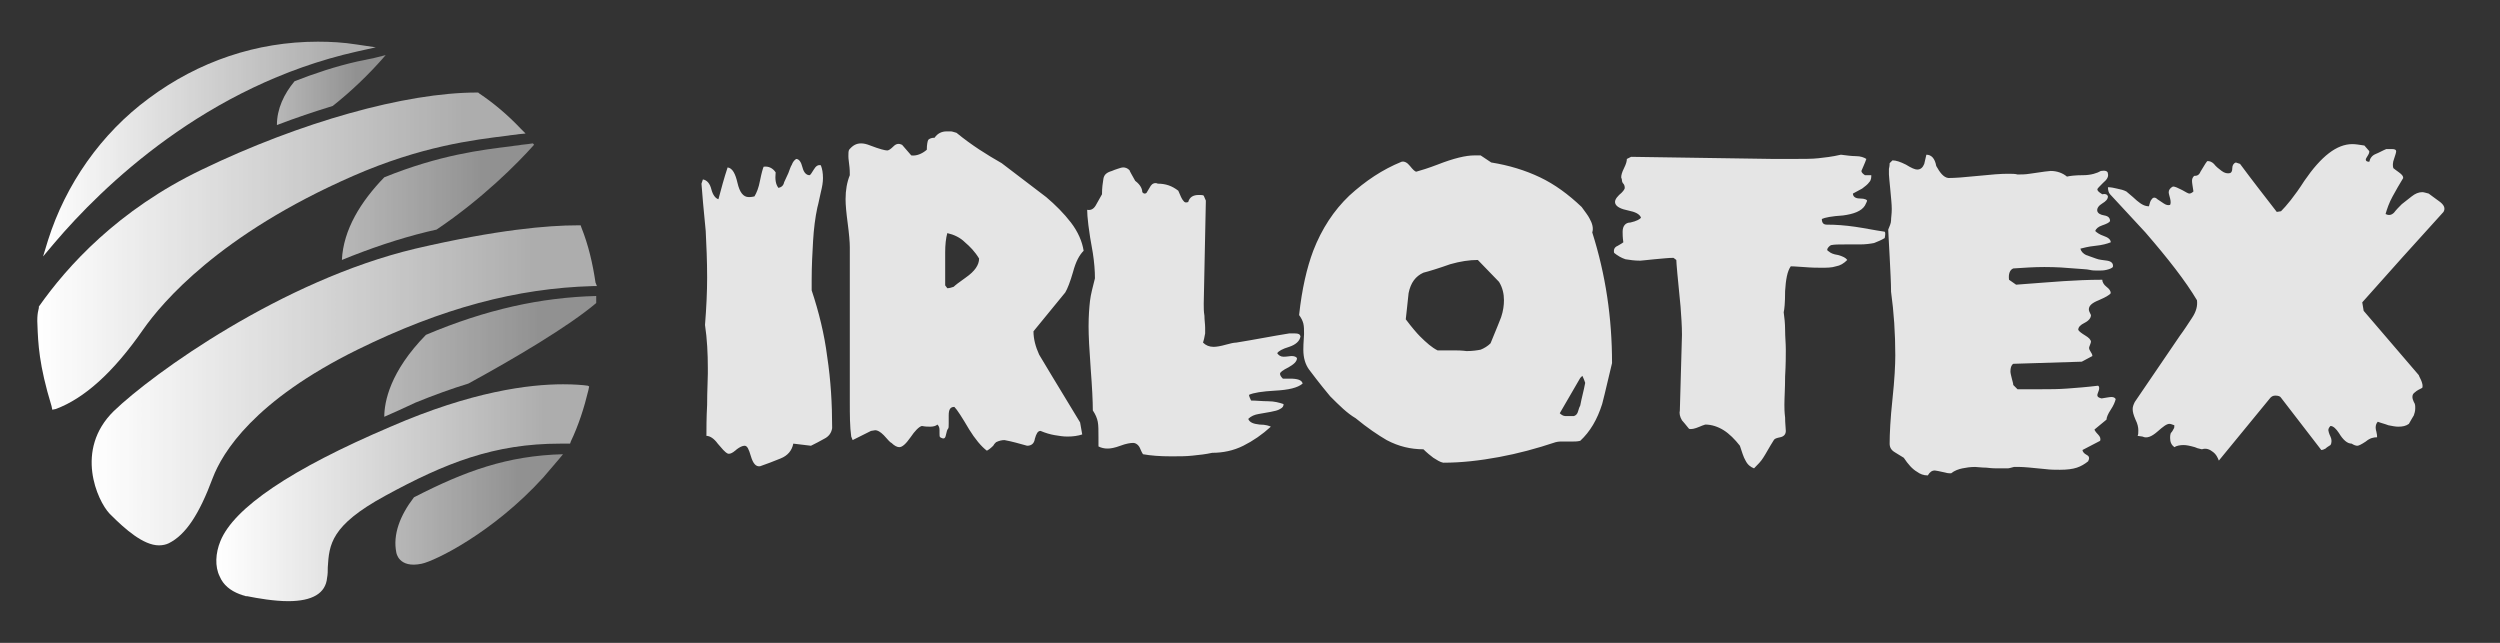 <?xml version="1.0" encoding="utf-8"?>
<!-- Generator: Adobe Illustrator 22.1.0, SVG Export Plug-In . SVG Version: 6.00 Build 0)  -->
<svg version="1.1" id="Capa_1" xmlns="http://www.w3.org/2000/svg" xmlns:xlink="http://www.w3.org/1999/xlink" x="0px" y="0px"
	 viewBox="0 0 353.9 91" style="enable-background:new 0 0 353.9 91;" xml:space="preserve">
<rect x="0" y="0" width="353.9" height="91" fill="#333333" stroke="none"/>
<style type="text/css">
	.st0{opacity:0.65;}
	.st1{fill-rule:evenodd;clip-rule:evenodd;fill:url(#SVGID_1_);}
	.st2{fill-rule:evenodd;clip-rule:evenodd;fill:url(#SVGID_2_);}
	.st3{fill-rule:evenodd;clip-rule:evenodd;fill:url(#SVGID_3_);}
	.st4{fill-rule:evenodd;clip-rule:evenodd;fill:url(#SVGID_4_);}
	.st5{fill:url(#SVGID_5_);}
	.st6{fill:url(#SVGID_6_);}
	.st7{fill:url(#SVGID_7_);}
	.st8{fill:url(#SVGID_8_);}
	.st9{opacity:0.87;}
	.st10{fill:#FFFFFF;}
</style>
<g>
	<g class="st0">
		<g>
			<linearGradient id="SVGID_1_" gradientUnits="userSpaceOnUse" x1="48.447" y1="28.554" x2="75.573" y2="28.554">
				<stop  offset="0" style="stop-color:#FFFFFF"/>
				<stop  offset="0.698" style="stop-color:#FFFFFF;stop-opacity:0.724"/>
				<stop  offset="0.759" style="stop-color:#FFFFFF;stop-opacity:0.7"/>
			</linearGradient>
			<path class="st1" d="M60.5,32.8c0.4-0.1,0.9-0.2,1.3-0.3c6.4-4.3,11.4-9.3,13.8-12c-0.1-0.1-0.1-0.2-0.2-0.2l-0.7,0.1l-0.9,0.1
				c-0.4,0.1-0.9,0.1-1.4,0.2c-4.1,0.5-10.1,1.2-18,4.4c-3.3,3.4-5.8,7.4-6,11.7C52.3,35.2,56.4,33.8,60.5,32.8z"/>
		</g>
	</g>
	<g class="st0">
		<g>
			<linearGradient id="SVGID_2_" gradientUnits="userSpaceOnUse" x1="39.22" y1="12.767" x2="54.603" y2="12.767">
				<stop  offset="0" style="stop-color:#FFFFFF"/>
				<stop  offset="0.698" style="stop-color:#FFFFFF;stop-opacity:0.724"/>
				<stop  offset="0.759" style="stop-color:#FFFFFF;stop-opacity:0.7"/>
			</linearGradient>
			<path class="st2" d="M53,8.2l-2.4,0.5c-3.1,0.7-6.1,1.7-8.9,2.8c-1.5,1.8-2.5,3.9-2.5,6.2c2.6-1,5.3-1.9,7.9-2.7
				c2.4-1.9,5-4.3,7.5-7.2L53,8.2z"/>
		</g>
	</g>
	<g class="st0">
		<g>
			<linearGradient id="SVGID_3_" gradientUnits="userSpaceOnUse" x1="55.913" y1="72.16" x2="79.662" y2="72.16">
				<stop  offset="0" style="stop-color:#FFFFFF"/>
				<stop  offset="0.698" style="stop-color:#FFFFFF;stop-opacity:0.724"/>
				<stop  offset="0.759" style="stop-color:#FFFFFF;stop-opacity:0.7"/>
			</linearGradient>
			<path class="st3" d="M58.6,70.4c-2,2.6-3,5.3-2.5,7.8c0,0,0.3,2.3,3.6,1.6c1.9-0.4,10.1-4.4,17.2-12.2c1-1.2,2-2.3,2.8-3.3
				C71.8,64.5,65.8,66.7,58.6,70.4z"/>
		</g>
	</g>
	<g class="st0">
		<g>
			<linearGradient id="SVGID_4_" gradientUnits="userSpaceOnUse" x1="54.379" y1="50.43" x2="84.435" y2="50.43">
				<stop  offset="0" style="stop-color:#FFFFFF"/>
				<stop  offset="0.698" style="stop-color:#FFFFFF;stop-opacity:0.724"/>
				<stop  offset="0.759" style="stop-color:#FFFFFF;stop-opacity:0.7"/>
			</linearGradient>
			<path class="st4" d="M58.8,57c2.7-1.1,5.2-2,7.5-2.7c6.6-3.6,14.2-8.1,18.1-11.4c0-0.3,0-0.7,0-1c-7.8,0.2-15.6,1.9-24.1,5.5
				c-5.1,5.2-5.9,9.5-5.9,11.6C55.8,58.4,57.3,57.7,58.8,57z"/>
		</g>
	</g>
	<g>
		<g>
			<g>
				<linearGradient id="SVGID_5_" gradientUnits="userSpaceOnUse" x1="5.222" y1="35.43" x2="74.344" y2="35.43">
					<stop  offset="0" style="stop-color:#FFFFFF"/>
					<stop  offset="0.804" style="stop-color:#FFFFFF;stop-opacity:0.631"/>
					<stop  offset="0.872" style="stop-color:#FFFFFF;stop-opacity:0.6"/>
				</linearGradient>
				<path class="st5" d="M20.3,46.6c2.6-3.7,10.7-13.4,29.7-21.7c9.6-4.2,17-5.1,21.9-5.7c0.5-0.1,1-0.1,1.5-0.2l1-0.1l-0.7-0.7
					c-1.8-1.9-3.8-3.6-5.9-5l-0.1-0.1h-0.2c-10.1,0-25,4.2-38.9,10.9C16.7,29.7,9.5,37.7,5.5,43.4l0,0.1l0,0.1
					c0,0.1-0.3,0.8-0.2,2.4c0.1,2.6,0.2,5.6,2,11.5l0.1,0.5l0.5-0.1C11.9,56.4,16,52.8,20.3,46.6z"/>
			</g>
		</g>
		<g>
			<linearGradient id="SVGID_6_" gradientUnits="userSpaceOnUse" x1="13.013" y1="54.56" x2="84.431" y2="54.56">
				<stop  offset="0" style="stop-color:#FFFFFF"/>
				<stop  offset="0.804" style="stop-color:#FFFFFF;stop-opacity:0.631"/>
				<stop  offset="0.872" style="stop-color:#FFFFFF;stop-opacity:0.6"/>
			</linearGradient>
			<path class="st6" d="M84.3,40c-0.4-2.7-1-5.3-2-7.8l-0.1-0.3l-0.3,0l-0.2,0c-4.1,0-11.3,0.6-22.9,3.3
				c-18.9,4.5-37.2,17.7-42.7,23c-5.6,5.5-2.3,12.7-0.6,14.5l0.1,0.1l0.1,0.1c2,2,4.6,4.3,6.8,4.3c0.5,0,1-0.1,1.4-0.3
				c2.4-1.2,4.3-4.1,6.2-9.2C31.5,64,36,56.7,50.6,49.5c12-5.9,22.6-8.7,33.3-9l0.6,0L84.3,40z M63.9,43.6"/>
		</g>
		<g>
			<g>
				<linearGradient id="SVGID_7_" gradientUnits="userSpaceOnUse" x1="30.712" y1="69.737" x2="83.76" y2="69.737">
					<stop  offset="0" style="stop-color:#FFFFFF"/>
					<stop  offset="0.804" style="stop-color:#FFFFFF;stop-opacity:0.631"/>
					<stop  offset="0.872" style="stop-color:#FFFFFF;stop-opacity:0.6"/>
				</linearGradient>
				<path class="st7" d="M83.2,54.6c-0.7-0.1-1.9-0.2-3.5-0.2c-4.8,0-12.9,1-24.4,6c-14.1,6-22.2,11.5-24.1,16.2
					c-0.7,1.7-0.8,3.6-0.1,5c0.5,1.2,1.5,2,2.8,2.5l0.3,0.1c0.2,0.1,0.4,0.1,0.6,0.2l0.1,0l0,0l0.1,0c1.5,0.3,3.8,0.7,5.8,0.7
					c3.4,0,5.3-1.1,5.5-3.3c0.1-0.5,0.1-1,0.1-1.5c0.2-3.2,0.4-5.9,8.1-10.1c8.6-4.7,15.5-7.4,24.8-7.4c0.4,0,0.7,0,1.1,0l0.3,0
					l0.1-0.3c1.1-2.3,1.9-4.8,2.5-7.3l0.1-0.5L83.2,54.6z"/>
			</g>
		</g>
		<g>
			<g>
				<linearGradient id="SVGID_8_" gradientUnits="userSpaceOnUse" x1="6.102" y1="21.141" x2="53.172" y2="21.141">
					<stop  offset="0" style="stop-color:#FFFFFF"/>
					<stop  offset="0.804" style="stop-color:#FFFFFF;stop-opacity:0.631"/>
					<stop  offset="0.872" style="stop-color:#FFFFFF;stop-opacity:0.6"/>
				</linearGradient>
				<path class="st8" d="M50.5,7.3l2.7-0.6l-2.7-0.4c-1.9-0.3-3.7-0.4-5.5-0.4c-8.7,0-16.9,2.8-23.9,8C14.3,18.9,9.3,26.1,6.8,34
					l-0.7,2.3l1.6-1.9C14.5,26.4,29.2,12.1,50.5,7.3z"/>
			</g>
		</g>
	</g>
</g>
<g class="st9">
	<path class="st10" d="M114.6,24.8c0.1,0,0.3-0.3,0.6-0.8c0.3-0.5,0.6-0.7,1-0.6c0.2,0.5,0.3,1.1,0.3,1.8c0,0.6-0.1,1.2-0.3,2
		c-0.2,0.8-0.3,1.5-0.5,2.2c-0.3,1.4-0.5,3-0.6,4.7c-0.1,1.7-0.2,3.6-0.2,5.5v1.5c1,3,1.8,6.2,2.2,9.4c0.5,3.3,0.7,6.6,0.7,10.1
		c-0.1,0.7-0.5,1.2-1.1,1.5c-0.7,0.4-1.3,0.7-1.9,1c-0.8-0.1-1.7-0.2-2.5-0.3c-0.2,1-0.8,1.7-1.8,2.1c-1,0.4-2,0.8-2.9,1.1
		c-0.6,0.1-1-0.4-1.3-1.4c-0.3-1-0.5-1.5-0.9-1.5c-0.3,0-0.7,0.2-1.1,0.5c0,0-0.2,0.2-0.5,0.4c-0.3,0.2-0.6,0.3-0.8,0.2
		c-0.4-0.2-0.8-0.7-1.4-1.4c-0.5-0.7-1.1-1.1-1.6-1.1c0-1,0-2.5,0.1-4.4c0-2,0.1-3.5,0.1-4.4v-0.8c0-2-0.1-4.1-0.4-6.1
		c0.2-2.5,0.3-4.7,0.3-6.7c0-2.4-0.1-4.6-0.2-6.6c-0.3-3-0.5-5.3-0.6-6.7l0.2-0.6c0.6,0.1,1,0.6,1.2,1.4c0.2,0.8,0.6,1.3,1,1.4
		c0.4-1.5,0.8-3,1.3-4.5c0.7,0.1,1.1,0.9,1.4,2.2c0.3,1.3,0.8,2,1.6,2c0.1,0,0.4,0,0.8-0.1c0.3-0.5,0.6-1.2,0.8-2.3
		c0.2-1,0.4-1.7,0.5-1.9c0.7-0.1,1.3,0.2,1.7,0.8c-0.1,1,0,1.7,0.4,2.2c0.4-0.1,0.7-0.3,0.8-0.8c0.2-0.4,0.4-0.9,0.6-1.3
		c0.2-0.5,0.3-0.9,0.5-1.2c0.1-0.3,0.3-0.6,0.6-0.8c0.4,0,0.7,0.4,0.9,1.2S114.2,24.8,114.6,24.8z M141.8,23.1
		c2.1,1.6,4.2,3.2,6.3,4.8c1.3,1.1,2.5,2.3,3.5,3.6c1,1.3,1.6,2.7,1.8,4c-0.6,0.6-1.1,1.5-1.5,3c-0.4,1.4-0.8,2.4-1.1,2.9l-4.5,5.5
		c0,1.1,0.3,2.2,0.8,3.3c0,0,0.6,1,1.8,3l4,6.6l0.3,1.7c-0.6,0.2-1.3,0.3-2.1,0.3c-0.6,0-1.2-0.1-1.8-0.2c-0.6-0.1-1.3-0.3-2-0.6
		c-0.4,0-0.6,0.4-0.8,1.1c-0.1,0.7-0.5,1-1.1,1c-1.1-0.3-2.1-0.6-3.2-0.8c-0.4,0-0.8,0.1-1.2,0.3c-0.2,0.2-0.3,0.3-0.4,0.5
		c-0.4,0.4-0.7,0.6-0.9,0.7c-0.8-0.6-1.7-1.7-2.5-3c-1-1.7-1.7-2.8-2.1-3.2c-0.6,0-0.8,0.4-0.8,1.2v1.1c0,0.5,0,0.7-0.1,0.8
		c-0.1,0.1-0.2,0.4-0.3,0.9c-0.1,0.5-0.3,0.6-0.8,0.3c-0.1-0.1-0.1-0.2-0.1-0.5c0-0.2,0-0.4,0-0.5c0-0.4-0.1-0.6-0.3-0.8
		c-0.2,0.2-0.6,0.3-1,0.3c-0.3,0-0.7,0-1.2-0.1c-0.4,0.1-1,0.7-1.6,1.6c-0.7,1-1.2,1.4-1.6,1.4c-0.3,0-0.7-0.2-1.1-0.6
		c-0.1,0-0.5-0.4-1.1-1.1c-0.5-0.5-0.9-0.7-1.2-0.7l-0.6,0.1l-2.6,1.3l-0.2-0.5c-0.2-1.4-0.2-3.1-0.2-4.9c0-1.4,0-3.1,0-5.2
		c0-2.1,0-3.2,0-3.2c0-0.8,0-1.7,0-2.8c0-0.7,0-1.7,0-3.3c0-1.5,0-2.4,0-2.6c0-0.6,0-1.2,0-1.8c0-0.6,0-1,0-1.2c0-0.8,0-1.4,0-1.8
		c0-0.7-0.1-1.9-0.3-3.4c-0.2-1.5-0.3-2.6-0.3-3.4c0-1.3,0.2-2.4,0.6-3.4c0-0.4,0-0.9-0.1-1.6c-0.1-0.7-0.1-1-0.1-1.1
		c0-0.4,0-0.7,0.1-0.9c0.5-0.6,1-0.9,1.7-0.9c0.4,0,0.8,0.1,1.3,0.3c1.3,0.5,2.1,0.7,2.4,0.7c0.2,0,0.5-0.2,0.9-0.6s0.8-0.4,1.2-0.2
		c0.4,0.5,0.9,1,1.3,1.5c0.7,0.1,1.5-0.2,2.2-0.8c0-0.7,0.1-1.2,0.2-1.4c0.2-0.2,0.5-0.3,0.9-0.3c0.4-0.6,1-0.9,1.7-0.9
		c0.2,0,0.4,0,0.6,0c0.2,0,0.4,0.1,0.8,0.2C137.6,20.6,139.7,21.9,141.8,23.1z M134.1,33c-0.2,0.7-0.3,1.7-0.3,2.7
		c0,0.8,0,1.6,0,2.4c0,0.8,0,1.6,0,2.3l0.3,0.4c0.3,0,0.6-0.1,0.9-0.2c0.2-0.2,0.7-0.6,1.7-1.3c1.3-0.9,1.9-1.8,1.9-2.7
		c-0.6-1-1.3-1.7-2-2.3C135.9,33.6,135,33.2,134.1,33z M161.7,27.2c0.1,0.1,0.2,0.2,0.3,0.2c0.1,0,0.2,0,0.3-0.1
		c0.2-0.3,0.4-0.7,0.6-1c0.2-0.3,0.6-0.5,1-0.3c1.1,0,2,0.3,2.9,1c0.3,0.7,0.5,1.2,0.7,1.4c0.2,0.3,0.4,0.3,0.7,0.2
		c0.2-0.7,0.7-1,1.5-1c0.3,0,0.6,0,0.7,0.1l0.3,0.7L170.4,43c0,0.6,0,1.1,0.1,1.7c0,0.6,0.1,1.2,0.1,1.7c0,0.3,0,0.5,0,0.8
		c-0.1,0.6-0.2,1-0.3,1.3c0.4,0.4,0.9,0.6,1.5,0.6c0.4,0,1-0.1,1.7-0.3c0.7-0.2,1.2-0.3,1.5-0.3c2.5-0.4,5-0.9,7.5-1.3h0.8
		c0.5,0,0.7,0.1,0.8,0.4c-0.1,0.7-0.7,1.2-1.6,1.5c-1,0.3-1.5,0.6-1.7,0.9c0.2,0.3,0.5,0.5,0.9,0.5c0.5,0,0.9-0.1,1.1-0.1
		c0.4,0,0.7,0.1,0.8,0.3c0,0.5-0.5,0.9-1.2,1.3c-0.8,0.4-1.2,0.7-1.2,0.9c0,0.2,0.1,0.4,0.4,0.7h1c1.1,0,1.7,0.2,1.8,0.7
		c-0.7,0.6-2,0.9-3.9,1c-1.8,0.1-3.1,0.3-3.7,0.6c0,0.1,0.1,0.4,0.3,0.8c0.7,0,1.6,0.1,2.4,0.1c0.9,0,1.6,0.2,2.2,0.4
		c0,0.3-0.1,0.5-0.5,0.7c-0.3,0.2-0.8,0.3-1.3,0.4c-0.5,0.1-1.1,0.2-1.7,0.3c-0.6,0.1-1.1,0.3-1.5,0.7c0.2,0.5,0.7,0.7,1.6,0.8
		c0.9,0,1.4,0.2,1.6,0.3c-1.2,1.1-2.5,2-3.9,2.7c-1.4,0.7-2.9,1-4.4,1c-0.9,0.2-1.8,0.3-2.8,0.4c-0.9,0.1-1.9,0.1-3,0.1
		c-1.6,0-2.9-0.1-4-0.3c0,0-0.2-0.3-0.4-0.8c-0.2-0.5-0.6-0.8-1-0.8s-1,0.1-1.8,0.4c-0.8,0.3-1.4,0.4-1.8,0.4
		c-0.5,0-0.9-0.1-1.3-0.3V62c0-1.1,0-1.8-0.1-2.3s-0.3-1-0.7-1.6c0-1.3-0.1-3.3-0.3-5.9c-0.2-2.7-0.3-4.7-0.3-6
		c0-1.5,0.1-2.7,0.2-3.6c0.1-0.9,0.4-2,0.7-3.2c0-1.1-0.1-2.3-0.3-3.6c-0.6-3.2-0.8-5.2-0.8-6.1c0.5,0.1,0.9-0.1,1.2-0.6
		c0.3-0.5,0.6-1.1,0.9-1.6c0-0.9,0.1-1.6,0.2-2.2s0.5-0.9,1.2-1.1c0.2-0.1,0.5-0.2,0.8-0.3c0.3-0.1,0.6-0.2,0.8-0.2
		c0.3,0,0.6,0.1,0.9,0.4c0,0.1,0.3,0.6,0.8,1.5C161.5,26.2,161.7,26.8,161.7,27.2z M211.1,23c2.5,0.4,4.8,1.1,6.9,2.1
		c2.1,1,4,2.4,5.9,4.2c0.5,0.7,0.9,1.2,1.1,1.6c0.4,0.7,0.6,1.4,0.4,2c1.9,6,2.8,12.1,2.8,18.5c-0.5,2-0.9,3.9-1.4,5.8
		c-0.7,2.2-1.7,3.9-3.1,5.2c-0.4,0.1-0.7,0.1-1,0.1c-0.7,0-1.3,0-1.7,0c-0.1,0-0.4,0-0.8,0.1c-2.7,0.9-5.3,1.6-8,2.1
		c-2.7,0.5-5.3,0.8-7.9,0.8c-0.5-0.1-0.9-0.4-1.4-0.7c-0.4-0.3-0.9-0.7-1.4-1.2c-1.8,0-3.5-0.4-5.2-1.3c-1.2-0.7-2.7-1.7-4.4-3.1
		c-1.2-0.7-2.3-1.8-3.6-3.1c-0.5-0.6-1.5-1.8-3-3.8c-0.5-0.7-0.8-1.6-0.8-2.8c0-1,0.1-1.8,0.1-2.2c0-0.6,0-1.1-0.1-1.5
		c-0.1-0.4-0.3-0.8-0.6-1.2c0.4-3.7,1.1-6.7,2-9.1c1.2-3.1,2.9-5.7,5.1-7.8c2.3-2.1,4.7-3.7,7.4-4.8c0.4-0.1,0.8,0.1,1.2,0.6
		c0.4,0.5,0.7,0.8,0.9,0.8c0.7-0.2,1.7-0.5,3-1c2.3-0.9,4-1.3,5.2-1.3c0.4,0,0.7,0,0.9,0L211.1,23z M209.2,36.8
		c-1.2,0-2.5,0.2-3.9,0.6c-1.7,0.6-3,1-3.8,1.2c-1.1,0.5-1.8,1.4-2.1,2.9c-0.2,1.7-0.3,3-0.4,3.7c0.9,1.2,1.6,2,2,2.4
		c0.9,0.9,1.7,1.6,2.5,2c0.5,0,1.3,0,2.4,0s1.7,0.1,1.7,0.1c0.8,0,1.5-0.1,2-0.2c0.5-0.2,1-0.5,1.4-0.9c0.9-2.2,1.4-3.4,1.5-3.7
		c0.3-0.9,0.4-1.7,0.4-2.4c0-0.9-0.2-1.8-0.7-2.6L209.2,36.8z M224,53.2l-0.3,0.3l-2.9,5c0.2,0.2,0.5,0.4,0.8,0.4c0.3,0,0.7,0,1.2,0
		c0.3-0.1,0.5-0.3,0.6-0.7c0.1-0.4,0.2-0.6,0.3-0.8c0.2-1.1,0.5-2.1,0.7-3.2C224.3,53.9,224.2,53.6,224,53.2z M264.2,22.5
		c-0.2,0.6-0.5,1.2-0.7,1.7c0,0.2,0.2,0.4,0.5,0.6h0.9c0,0.3,0,0.7-0.3,1c-0.2,0.3-0.6,0.6-1,0.9c-0.4,0.2-0.9,0.5-1.3,0.7
		c0,0.4,0.3,0.7,1,0.7c0.7,0,1,0.2,1,0.3c0,0.1-0.1,0.3-0.3,0.7c-0.5,0.8-1.6,1.2-3.1,1.4c-1.6,0.1-2.6,0.3-3,0.5
		c0,0.1,0,0.3,0.1,0.5c0.1,0.2,0.3,0.3,0.6,0.3c1.3,0,2.6,0.1,4,0.3c1.4,0.2,2.8,0.5,4.2,0.7c0.1,0.1,0.1,0.4,0,0.9
		c-0.5,0.3-1,0.5-1.5,0.7c-0.5,0.1-1.2,0.2-2,0.2h-2.1c-0.9,0-1.5,0-2,0.1c-0.2,0.1-0.4,0.3-0.5,0.5c-0.1,0.2,0,0.3,0.2,0.4
		c0.2,0.2,0.6,0.4,1.3,0.5c0.7,0.2,1.1,0.4,1.3,0.7c-0.5,0.5-1,0.8-1.6,0.9c-0.6,0.2-1.3,0.2-2.1,0.2c-0.5,0-1.3,0-2.5-0.1
		c-1.2-0.1-1.8-0.1-1.8-0.1c-0.5,0.7-0.7,1.9-0.8,3.5c0,1.7-0.1,2.6-0.2,3c0.1,0.7,0.2,1.6,0.2,2.5c0,1,0.1,1.9,0.1,2.8
		c0,0.8,0,2.1-0.1,3.8c0,1.7-0.1,3-0.1,4c0,0.4,0,1,0.1,1.8c0,0.9,0.1,1.5,0.1,1.9c0,0.5-0.3,0.8-0.8,0.9c-0.5,0.1-0.8,0.2-0.9,0.4
		c-0.7,1.1-1.1,1.9-1.5,2.5c-0.3,0.5-0.8,1-1.3,1.5c-0.5-0.2-0.9-0.5-1.2-1.1c-0.3-0.5-0.5-1.2-0.8-2.1c-0.7-0.9-1.5-1.7-2.3-2.2
		c-0.8-0.5-1.7-0.8-2.6-0.8c-0.3,0.1-0.6,0.2-0.8,0.3c-0.7,0.3-1.2,0.4-1.5,0.3c-0.5-0.6-0.8-1-1-1.2c-0.3-0.5-0.4-1-0.3-1.4
		l0.3-10.7c0-1.3-0.1-2.6-0.2-4c-0.4-4-0.6-6.2-0.6-6.6l-0.4-0.3c-0.7,0-1.5,0.1-2.7,0.2c-1.1,0.1-1.8,0.2-2,0.2
		c-0.8,0-1.5-0.1-2.1-0.2c-0.6-0.2-1.1-0.5-1.6-0.9c-0.1-0.4,0-0.8,0.5-1c0.5-0.3,0.7-0.4,0.8-0.5c-0.1-0.7-0.1-1.2-0.1-1.5
		c0-0.8,0.4-1.3,1.1-1.3c0.9-0.2,1.4-0.5,1.5-0.7c-0.2-0.5-0.8-0.8-1.8-1c-1-0.2-1.6-0.5-1.8-0.9c-0.2-0.4,0-0.8,0.5-1.3
		c0.5-0.4,0.8-0.8,0.8-1c0-0.3-0.1-0.5-0.2-0.6c-0.1-0.1-0.2-0.3-0.2-0.5c0-0.2-0.1-0.3-0.1-0.4c0-0.3,0.1-0.7,0.4-1.3
		c0.3-0.6,0.4-1,0.4-1.3l0.6-0.3l20.2,0.3h1.1h1c2,0,3.4,0,4.2-0.1c0.9-0.1,1.9-0.2,3.2-0.5c0.8,0.1,1.5,0.2,2.1,0.2
		C263.4,22.1,263.9,22.3,264.2,22.5z M275.8,25.2c0.9,0,2.3-0.1,4.2-0.3c1.9-0.2,3.3-0.3,4.2-0.3c0.6,0,1.1,0,1.4,0.1
		c0.5,0,1.1,0,1.7-0.1c1.9-0.3,2.9-0.4,3-0.4c0.9,0,1.7,0.3,2.3,0.8c0.4-0.1,1.2-0.2,2.3-0.2s2-0.3,2.5-0.6c0.6-0.1,1,0,1,0.4
		c0.1,0.4-0.1,0.8-0.7,1.3c-0.5,0.5-0.8,0.8-0.8,0.9c0,0.2,0.2,0.4,0.7,0.7c0.4-0.1,0.7,0,0.8,0.3c0,0.4-0.3,0.7-0.8,1
		c-0.5,0.3-0.8,0.7-0.7,1.1c0.1,0.3,0.4,0.5,1,0.6c0.6,0.1,0.8,0.4,0.8,0.8c-0.1,0.2-0.5,0.4-1.1,0.6c-0.6,0.2-0.9,0.5-1,0.8
		c0.2,0.2,0.6,0.5,1.2,0.7s1,0.5,1,0.9c-0.5,0.2-1.2,0.4-2.2,0.5c-1,0.1-1.7,0.3-2.1,0.4c0.1,0.4,0.4,0.7,0.8,0.9
		c0.5,0.2,0.9,0.3,1.4,0.5s1,0.2,1.6,0.3c0.6,0.1,0.9,0.4,0.8,0.9c-0.2,0.2-0.5,0.3-0.9,0.4c-0.4,0.1-0.8,0.1-1.2,0.1
		c-0.4,0-0.8,0-1.2-0.1c-0.4-0.1-1.1-0.1-2.2-0.2c-1.1-0.1-2.5-0.2-4.2-0.2c-1.4,0-2.9,0.1-4.4,0.2c-0.5,0.2-0.7,0.8-0.6,1.6l1,0.7
		c2.8-0.2,5.1-0.4,6.7-0.5c1.6-0.1,3.5-0.2,5.5-0.2c0,0.3,0.2,0.7,0.6,1c0.4,0.3,0.6,0.6,0.6,0.9c-0.2,0.3-0.8,0.6-1.7,1
		c-1,0.4-1.4,0.8-1.4,1.3c0,0.2,0.1,0.4,0.3,0.8c0,0.4-0.3,0.8-0.9,1.1c-0.6,0.3-0.9,0.6-0.9,1c0.1,0.2,0.5,0.5,1,0.8
		c0.5,0.3,0.8,0.6,0.8,0.9c0,0.1-0.1,0.3-0.2,0.6c-0.1,0.2-0.1,0.4,0.1,0.7c0.2,0.3,0.3,0.5,0.3,0.7l-1.5,0.8l-9.7,0.3
		c-0.3,0.2-0.4,0.6-0.4,1.1c0,0.2,0.1,0.6,0.2,1c0.1,0.4,0.2,0.7,0.2,0.9l0.6,0.6c0.7,0,1.4,0,2,0s1,0,1.5,0c1.1,0,2.3,0,3.6-0.1
		c1.3-0.1,2.7-0.2,4.3-0.4c0.2,0.1,0.2,0.4,0.1,0.7c-0.1,0.3-0.2,0.5-0.2,0.6c0,0.3,0.2,0.4,0.6,0.5c0.7-0.1,1.1-0.2,1.4-0.2
		s0.5,0.1,0.6,0.3c-0.1,0.4-0.3,0.9-0.7,1.5c-0.4,0.6-0.6,1.1-0.6,1.4c-0.6,0.5-1.1,0.9-1.7,1.4c0,0.1,0.2,0.4,0.5,0.7
		c0.3,0.3,0.4,0.6,0.3,0.9l-2.5,1.3c0,0.2,0.2,0.5,0.6,0.7c0.4,0.2,0.4,0.5,0.2,0.9c-0.5,0.4-1,0.7-1.6,0.9
		c-0.6,0.2-1.4,0.3-2.4,0.3c-0.7,0-1.3,0-2.1-0.1c-1.9-0.2-3.1-0.3-3.6-0.3c-0.3,0-0.6,0-0.8,0c-0.4,0.1-0.7,0.2-0.9,0.2
		c-0.2,0-0.7,0-1.4,0c-0.3,0-0.8,0-1.6-0.1c-0.7,0-1.3-0.1-1.6-0.1c-0.7,0-1.3,0.1-1.8,0.2c-0.5,0.1-1.1,0.3-1.6,0.7
		c-0.2,0-0.5,0-0.8-0.1c-0.9-0.2-1.4-0.3-1.5-0.3c-0.4,0-0.7,0.2-1,0.7c-0.6,0-1.1-0.2-1.5-0.5c-0.7-0.4-1.3-1.1-1.9-2
		c-0.7-0.4-1.1-0.7-1.3-0.8c-0.5-0.3-0.7-0.7-0.7-1.2c0-1.4,0.1-3.5,0.4-6.3c0.3-2.8,0.4-4.9,0.4-6.2c0-3.1-0.2-6.1-0.6-9
		c0-1.3-0.1-2.9-0.2-5c-0.1-2.1-0.2-3.4-0.2-3.8c0.2-0.5,0.4-0.9,0.4-1.3c0-0.4,0.1-0.9,0.1-1.6c0-0.7-0.1-1.6-0.2-2.7
		c-0.1-1.2-0.2-1.9-0.2-2.2c0-0.3,0-0.6,0-0.8c0.1-0.4,0.1-0.7,0.1-0.8l0.4-0.4c0.5,0,1.1,0.2,1.9,0.6c0.8,0.5,1.3,0.7,1.6,0.7
		c0.5,0,0.8-0.3,1-0.8l0.3-1.3c0.7,0,1.2,0.5,1.4,1.6C274.6,24.4,275.1,25.1,275.8,25.2z M335.4,21.4c0,0.1,0,0.3-0.2,0.6
		c-0.2,0.3-0.3,0.5-0.3,0.6c0,0.2,0.2,0.3,0.5,0.3c0.1-0.5,0.4-0.9,0.9-1.1c0.5-0.2,1-0.5,1.5-0.7c0.2,0,0.5,0,0.8,0
		c0.4,0,0.6,0.1,0.6,0.3c0,0.2-0.1,0.5-0.3,1.1c-0.2,0.5-0.2,1-0.1,1.3c0.1,0.1,0.4,0.3,0.8,0.6s0.6,0.5,0.6,0.8
		c-0.5,0.8-1,1.7-1.5,2.6c-0.5,0.9-0.8,1.8-1,2.5c0.4,0.2,0.8,0.2,1.2-0.2c0.3-0.4,0.7-0.8,1.1-1.2c0.4-0.3,0.9-0.7,1.4-1.1
		c0.5-0.4,1-0.6,1.5-0.6c0.2,0,0.5,0.1,0.9,0.2c0.7,0.5,1.2,0.9,1.5,1.1c0.7,0.5,0.9,1,0.6,1.5c-3.9,4.3-7.7,8.5-11.5,12.8l0.2,1.2
		l7.8,9.1c0.1,0.3,0.3,0.6,0.4,0.9c0.1,0.3,0.2,0.6,0.1,0.9c-0.4,0.2-0.8,0.4-1,0.6c-0.3,0.2-0.4,0.4-0.4,0.7c0,0.2,0.1,0.5,0.2,0.7
		c0.2,0.3,0.2,0.5,0.2,0.9c0,0.4-0.1,0.7-0.2,1c-0.2,0.3-0.4,0.7-0.7,1.2c-0.4,0.3-0.9,0.4-1.5,0.4c-0.4,0-0.9-0.1-1.4-0.2
		c-0.5-0.2-1-0.3-1.5-0.5c-0.2,0.2-0.3,0.5-0.3,0.8c0,0,0,0.3,0.1,0.6c0.1,0.4,0.1,0.6,0.1,0.8c-0.5,0-1,0.1-1.6,0.6
		c-0.6,0.4-1,0.6-1.2,0.6c-0.2,0-0.5-0.1-0.8-0.3c-0.6,0-1.2-0.5-1.8-1.5c-0.4-0.6-0.8-1-1.2-1c-0.2,0.2-0.3,0.4-0.3,0.6
		c0,0.1,0.1,0.5,0.3,0.9s0.2,0.9,0,1.2c-0.3,0.2-0.5,0.3-0.7,0.5c-0.2,0.1-0.4,0.2-0.6,0.2l-5.7-7.4c-0.1-0.2-0.4-0.3-0.8-0.3
		c-0.3,0-0.5,0.1-0.7,0.3l-7.3,8.9c-0.2-0.5-0.4-0.9-0.8-1.2c-0.5-0.4-1-0.6-1.6-0.4c-0.5-0.1-0.8-0.2-1-0.3
		c-0.7-0.2-1.2-0.3-1.6-0.3c-0.5,0-1,0.1-1.3,0.3c-0.4-0.3-0.6-0.7-0.6-1.3c0-0.2,0-0.4,0.1-0.7c0.2-0.2,0.3-0.4,0.4-0.6
		c0.1-0.1,0.1-0.3,0.1-0.5c-0.3-0.1-0.5-0.2-0.7-0.2c-0.4,0-0.9,0.4-1.7,1.1c-0.8,0.7-1.5,1-2.1,0.7l-0.7-0.1
		c0.1-0.2,0.1-0.4,0.1-0.8c0-0.4-0.1-0.9-0.4-1.5c-0.3-0.7-0.4-1.1-0.4-1.5c0-0.3,0.1-0.6,0.3-1l6.4-9.4c0.6-0.8,1.1-1.6,1.7-2.5
		c0.6-0.9,0.8-1.7,0.7-2.5c-1.6-2.7-4.1-5.9-7.3-9.6c-1.7-1.8-3.3-3.6-5-5.4c-0.2-0.2-0.3-0.6-0.3-1c0.4,0,0.9,0.1,1.3,0.2
		c0.5,0.1,0.9,0.2,1.3,0.4c0.7,0.6,1.2,1,1.5,1.3c0.7,0.6,1.2,0.8,1.7,0.8c0.1-0.4,0.2-0.8,0.4-1c0.2-0.3,0.5-0.3,0.8,0
		c0.3,0.2,0.6,0.4,0.9,0.6c0.3,0.2,0.6,0.3,0.9,0.2c0.1-0.2,0.1-0.5,0-0.9c-0.1-0.4-0.2-0.7-0.2-0.9c0-0.3,0.2-0.6,0.6-0.8
		c0.3,0,0.7,0.2,1.3,0.5c0.5,0.3,0.9,0.5,1,0.5c0.2,0,0.4-0.1,0.6-0.3c-0.1-0.7-0.2-1.2-0.2-1.5c0-0.3,0.1-0.5,0.3-0.7
		c0.4,0,0.7-0.1,0.9-0.6c0.6-1,0.9-1.5,1-1.5c0.3,0,0.6,0.1,0.9,0.4c0.3,0.4,0.7,0.7,1.1,1c0.4,0.3,0.8,0.4,1.2,0.3
		c0.2-0.1,0.3-0.3,0.3-0.7c0-0.4,0.2-0.7,0.5-0.8l0.6,0.2c1.7,2.3,3.5,4.6,5.2,6.8l0.6-0.1c0.7-0.7,1.9-2.1,3.3-4.3
		c2.4-3.5,4.6-5.2,6.8-5.2c0.5,0,1,0.1,1.7,0.2L335.4,21.4z"/>
</g>
</svg>
